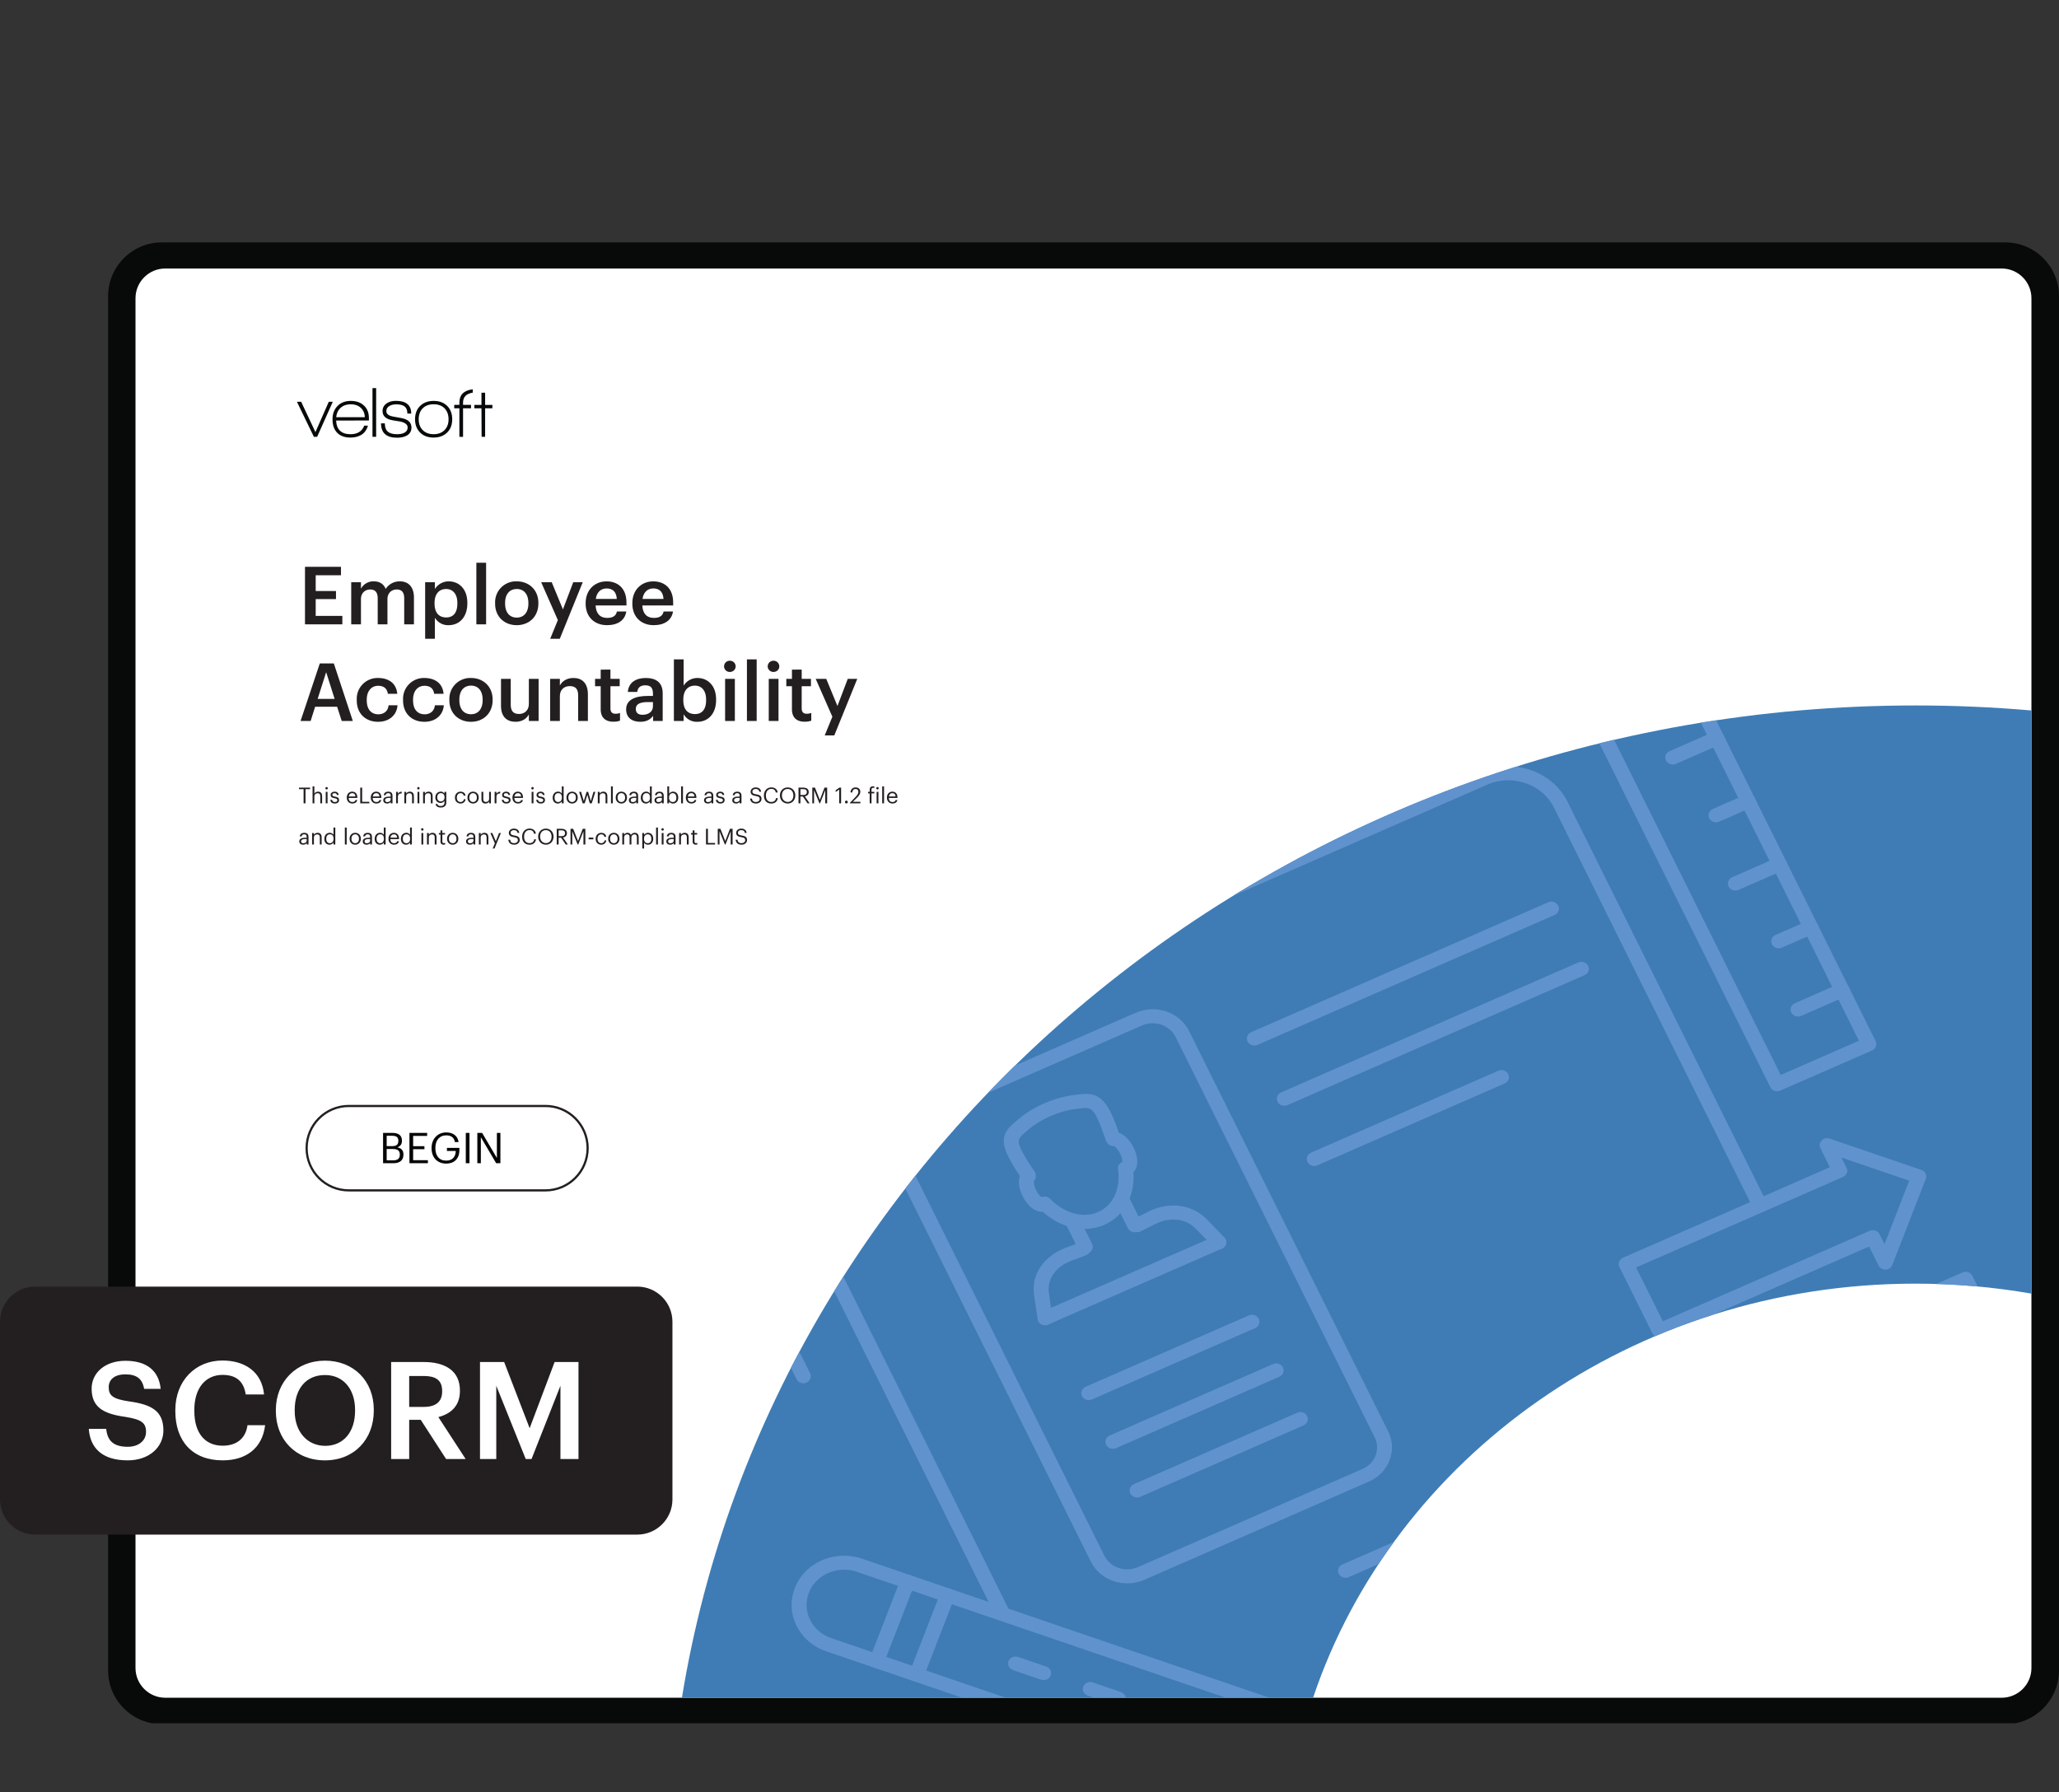 <svg xmlns="http://www.w3.org/2000/svg" xmlns:xlink="http://www.w3.org/1999/xlink" width="1251.275" height="1089.232" viewBox="0 0 938.456 816.924"><rect x="0" y="0" width="938.456" height="816.924" fill="#333333" stroke="none"/><g data-name="Figure"><g data-name="PlacedPDF"><clipPath id="a"><path transform="matrix(1 0 0 -1 0 816.924)" d="M49.276 31.411h889.18v675.032H49.276z"></path></clipPath><g clip-path="url(#a)"><path d="M911.885 778.867H77.768c-11.98 0-21.694-9.712-21.694-21.693V137.02c0-11.982 9.713-21.695 21.694-21.695h834.117c11.981 0 21.694 9.713 21.694 21.695v620.154c0 11.98-9.713 21.693-21.694 21.693" fill="#fff"></path></g><path d="M144.555 199.094h-1.505l-7.719-15.962h1.93l6.51 13.836 6.083-13.836h1.831z" fill="#070a0a"></path><clipPath id="b"><path transform="matrix(1 0 0 -1 0 816.924)" d="M49.276 31.411h889.18v675.032H49.276z"></path></clipPath><g clip-path="url(#b)"><path d="M159.863 184.276c-1.854 0-3.375.523-4.563 1.57-1.19 1.047-1.88 2.486-2.077 4.318h13.083c-.11-1.832-.747-3.27-1.913-4.318-1.167-1.047-2.677-1.57-4.53-1.57m-6.672 7.425c.217 4.143 2.408 6.214 6.574 6.214 3.16 0 5.244-1.296 6.247-3.89h1.7c-.632 2.048-1.711 3.487-3.237 4.316-1.33.741-2.923 1.112-4.776 1.112-2.682 0-4.732-.774-6.15-2.322-1.33-1.44-1.994-3.435-1.994-5.986 0-2.507.757-4.536 2.273-6.084s3.527-2.322 6.035-2.322 4.514.703 6.018 2.11c1.505 1.406 2.258 3.298 2.258 5.674v1.145zM169.773 176.917h1.668v22.177h-1.668zM180.96 199.52c-4.864 0-7.295-2.18-7.295-6.543h1.734c0 1.723.446 2.977 1.341 3.762.893.785 2.311 1.177 4.252 1.177 1.308 0 2.388-.207 3.238-.62 1.047-.546 1.57-1.353 1.57-2.422 0-1.308-1.09-2.213-3.27-2.714-.154-.044-1.244-.219-3.272-.524-3.27-.5-4.906-1.919-4.906-4.252 0-1.526.654-2.715 1.962-3.566 1.112-.74 2.475-1.112 4.09-1.112 4.687 0 7.032 1.941 7.032 5.822h-1.767c0-1.482-.404-2.556-1.21-3.22-.807-.666-2.105-.999-3.892-.999-1.2 0-2.214.24-3.042.72-.96.567-1.44 1.352-1.44 2.355 0 1.308 1.07 2.148 3.206 2.518.567.11 1.722.317 3.467.622 3.184.545 4.776 1.995 4.776 4.35 0 1.657-.72 2.89-2.159 3.696-1.157.633-2.628.95-4.416.95M202.645 186.158c-1.2-1.254-2.867-1.881-5.004-1.881-2.094 0-3.751.616-4.972 1.848-1.222 1.232-1.831 2.895-1.831 4.989 0 2.07.615 3.723 1.847 4.955 1.232 1.232 2.884 1.847 4.956 1.847 2.07 0 3.723-.615 4.956-1.847 1.23-1.232 1.847-2.884 1.847-4.955 0-2.05-.6-3.702-1.8-4.956m-5.036 13.296c-2.595 0-4.65-.774-6.166-2.322s-2.273-3.554-2.273-6.018c0-2.552.779-4.585 2.339-6.101 1.559-1.515 3.614-2.273 6.165-2.273 2.552 0 4.596.758 6.133 2.273 1.538 1.516 2.307 3.549 2.307 6.1 0 2.55-.78 4.579-2.34 6.084-1.558 1.505-3.613 2.257-6.165 2.257M221.112 186.105v12.989h-1.602l-.066-12.99h-3.238v-1.536h3.238v-5.558h1.668v5.558h3.304v1.537zM211.051 183.492c0-2.543 1.472-4.048 4.416-4.518v-1.534c-4.055.51-6.084 2.526-6.084 6.052v1.047h-2.355v1.57h2.355v13.018h1.668v-13.018h3.631v-1.57h-3.63z" fill="#070a0a"></path><path d="M179.295 528.906c2.01 0 2.938-.89 2.938-2.57v-.078c0-1.702-.947-2.514-3.17-2.514h-2.823v5.162zm-.542-6.477c2.03 0 2.804-.734 2.804-2.436v-.077c0-1.566-.909-2.204-2.842-2.204h-2.475v4.717zm-4.156-6.032h4.156c2.572 0 4.447.851 4.447 3.577v.078c0 1.256-.503 2.377-2.088 2.918 2.011.484 2.765 1.508 2.765 3.306v.078c0 2.61-1.779 3.866-4.543 3.866h-4.737zM186.623 516.397h8.062v1.373h-6.38v4.697h5.143v1.373h-5.143v5.007h6.728v1.373h-8.41zM196.697 523.396v-.155c0-4.04 2.726-7.057 6.69-7.057 2.744 0 5.2 1.276 5.625 4.39h-1.682c-.387-2.204-1.895-3.056-3.905-3.056-3.17 0-4.988 2.32-4.988 5.704v.154c0 3.422 1.701 5.665 4.95 5.665 2.996 0 4.291-1.953 4.35-4.408h-4.04v-1.392h5.682v1.025c0 4.002-2.455 6.128-5.993 6.128-4.253 0-6.689-2.958-6.689-6.998M212.301 516.398h1.682v13.823h-1.682zM217.56 516.397h2.185l6.728 11.426v-11.426h1.604v13.823h-1.933l-6.98-11.85v11.85h-1.604z" fill="#030505"></path><path stroke-miterlimit="10" fill="none" stroke="#231f20" d="M158.987 542.6c-10.624 0-19.236-8.611-19.236-19.235 0-10.624 8.612-19.236 19.236-19.236h89.611c10.624 0 19.236 8.612 19.236 19.236s-8.612 19.236-19.236 19.236h-89.61z"></path><path d="M75.313 773.863c-7.428 0-13.555-6.05-13.555-13.555V135.944c0-7.429 6.05-13.555 13.555-13.555h837.03c7.428 0 13.554 6.05 13.554 13.555v624.364h.001c0 7.43-6.05 13.555-13.555 13.555zm863.144-12.368V134.987c0-13.555-11.028-24.506-24.506-24.506H73.781c-13.554 0-24.505 11.027-24.505 24.506V761.42c0 13.554 11.027 24.505 24.505 24.505h840.17c13.478 0 24.429-10.95 24.506-24.429" fill="#080909"></path></g></g><g data-name="Figure"><clipPath id="c"><path transform="matrix(1 0 0 -1 0 816.924)" d="M873.056 495.362c-284.691 0-520.524-196.183-562.245-452.283H598.49c36.764 109.403 145.786 188.733 274.566 188.733 18.053 0 35.716-1.561 52.847-4.543v265.808a611.967 611.967 0 0 1-52.847 2.285z"></path></clipPath><g clip-path="url(#c)"><path d="M940.531 268.86H306.356v586.337h634.175z" fill="#3f7cb5"></path><path d="m470.883 538.68-.004.002.004-.002m37.36-16.34.004-.002zm-33.5 23.387a3.569 3.569 0 0 1 1.458-.298c.95.005 1.855.383 2.49 1.043 6.438 6.633 14.99 8.998 21.8 6.02 6.81-2.98 10.376-10.645 9.096-19.534a3.037 3.037 0 0 1 .75-2.46c.334-.378.856-.694 1.22-.874.015-.736-.202-2.107-1.054-3.82-1.01-2.03-2.194-3.107-2.73-3.4-1.201.089-2.376-.43-3.068-1.379-.185-.253-.573-.868-.675-1.16l-.173-.505c-.803-2.342-1.606-4.685-2.558-6.973-3.29-7.895-4.478-7.741-9.468-7.094l-1.554.195c-3.582.425-7.58 1.555-11.55 3.265-3.915 1.74-7.408 3.885-10.06 6.19l-1.155.987c-3.736 3.17-4.626 3.924-.294 11.361 1.258 2.157 2.655 4.24 4.052 6.323l.301.45c.187.276.327.578.411.896.302 1.087.06 2.534-.737 3.397-.116.552-.01 2.112 1.016 4.174.851 1.713 1.831 2.751 2.442 3.213l.04-.017m28.62 12.542c-8.959 3.919-19.76 1.579-28.06-5.924-3.279.268-6.866-2.42-9.203-7.12-1.742-3.506-2.134-6.798-1.214-9.161-1.258-1.882-2.5-3.771-3.629-5.719-6.44-11.05-3.657-14.603 1.698-19.143l1.089-.933c3.993-3.468 8.624-5.879 11.811-7.294 3.237-1.395 8.183-3.172 13.577-3.813l1.466-.182c7.15-.93 11.842-.646 16.727 11.086.863 2.061 1.608 4.169 2.336 6.282 2.522.858 4.959 3.256 6.702 6.762 2.336 4.699 2.225 9.005-.101 11.19.792 10.786-4.24 20.05-13.199 23.97" fill="#6093cd"></path><path d="M518.597 561.384c-1.7.744-3.722.055-4.516-1.542l-5.885-11.837c-.793-1.596-.057-3.493 1.644-4.237 1.7-.743 3.723-.053 4.516 1.542l5.885 11.838c.793 1.596.057 3.493-1.644 4.236M496.111 571.22c-1.7.743-3.722.054-4.516-1.542l-5.884-11.838c-.794-1.596-.057-3.492 1.643-4.236 1.7-.744 3.723-.054 4.516 1.542l5.885 11.837c.793 1.596.057 3.493-1.644 4.237" fill="#6093cd"></path><path d="M477.776 603.741c-.289.127-.6.216-.934.263-1.853.26-3.586-.937-3.865-2.678a499.007 499.007 0 0 1-1.64-11.05c-1.371-9.503 4.592-18.063 15.153-21.792 1.96-.716 3.937-1.461 5.914-2.228 1.735-.674 3.72.1 4.437 1.727.718 1.63-.127 3.496-1.84 4.164a326.464 326.464 0 0 1-6.082 2.292c-7.622 2.68-11.79 8.438-10.844 15.006a468.85 468.85 0 0 0 1.626 10.932c.229 1.431-.594 2.782-1.925 3.364M556.94 569.116c-1.332.582-2.964.305-3.986-.78-2.681-2.848-5.3-5.57-7.866-8.18-4.769-4.918-12.147-5.637-19.208-1.887a321.95 321.95 0 0 1-6.043 3.027c-1.525.732-3.71.205-4.58-1.358-.87-1.561-.22-3.487 1.446-4.299 1.968-.96 3.931-1.943 5.875-2.943 9.774-5.186 20.62-3.955 27.522 3.154a561.89 561.89 0 0 1 7.951 8.265c1.242 1.32 1.106 3.335-.297 4.499-.253.209-.526.375-.815.502" fill="#6093cd"></path><path d="m556.939 569.115-79.164 34.625c-1.7.744-3.722.055-4.516-1.541-.793-1.596-.056-3.493 1.644-4.236l79.163-34.626c1.7-.744 3.723-.054 4.517 1.542.793 1.595.056 3.492-1.644 4.236" fill="#6093cd"></path><path d="M418.14 512.193c-5.751 2.516-8.246 8.948-5.565 14.34l90.773 182.593c2.68 5.393 9.538 7.735 15.289 5.22l102.37-44.776c5.751-2.516 8.246-8.948 5.565-14.341L535.8 472.636c-2.68-5.393-9.538-7.734-15.288-5.22zm205.74 163.155-102.371 44.776c-9.148 4.001-20.057.275-24.321-8.303l-90.773-182.593c-4.265-8.579-.295-18.811 8.853-22.812l102.37-44.777c9.148-4.001 20.056-.276 24.32 8.302l90.774 182.593c4.265 8.579.295 18.813-8.852 22.814" fill="#6093cd"></path><path d="m572.08 605.358-74.43 32.556c-1.7.744-3.723.054-4.517-1.542-.793-1.596-.056-3.493 1.644-4.236l74.431-32.556c1.7-.744 3.723-.054 4.517 1.542.793 1.595.056 3.492-1.644 4.236M583.108 627.54l-74.431 32.555c-1.7.744-3.723.054-4.516-1.542-.794-1.596-.057-3.492 1.643-4.236l74.431-32.556c1.7-.743 3.723-.054 4.517 1.542.793 1.596.056 3.492-1.644 4.236M594.134 649.72l-74.43 32.556c-1.701.744-3.723.054-4.517-1.542-.793-1.596-.056-3.493 1.644-4.236l74.431-32.556c1.7-.744 3.723-.054 4.516 1.542.793 1.595.057 3.492-1.644 4.236M811.62 489.99l35.664-15.6-78.64-158.187-35.663 15.599zm41.617-11.169-41.824 18.294c-1.7.743-3.723.054-4.516-1.542l-81.512-163.966c-.794-1.596-.057-3.492 1.644-4.236l41.823-18.293c1.7-.744 3.722-.054 4.516 1.542l81.512 163.965c.794 1.596.057 3.492-1.643 4.236" fill="#6093cd"></path><path d="m783.926 339.4-20.08 8.783c-1.7.744-3.722.055-4.516-1.542-.793-1.595-.056-3.492 1.644-4.235l20.08-8.783c1.7-.744 3.723-.054 4.516 1.541.793 1.596.057 3.493-1.644 4.237M812.48 396.838l-20.08 8.783c-1.7.744-3.722.054-4.516-1.542-.793-1.596-.056-3.493 1.644-4.236l20.08-8.783c1.7-.744 3.723-.054 4.516 1.542.793 1.596.057 3.492-1.644 4.236M841.035 454.277l-20.08 8.782c-1.7.744-3.723.055-4.516-1.542-.794-1.596-.057-3.492 1.644-4.236l20.08-8.782c1.7-.744 3.722-.054 4.516 1.541.793 1.596.056 3.493-1.644 4.237M798.203 368.12l-14.617 6.394c-1.7.743-3.723.053-4.516-1.542-.794-1.596-.057-3.493 1.644-4.236l14.617-6.394c1.7-.744 3.723-.054 4.516 1.542.793 1.595.057 3.492-1.644 4.236M826.757 425.557l-14.617 6.394c-1.7.744-3.723.054-4.516-1.542-.794-1.596-.057-3.492 1.644-4.236l14.617-6.393c1.7-.744 3.723-.055 4.516 1.541.793 1.596.057 3.493-1.644 4.236M377.476 717.012l-.028.012c-4.13 1.816-7.256 5.027-8.794 9.042-3.24 8.352 1.36 17.607 10.252 20.643l224.114 76.556 11.74-30.252-224.17-76.532a18.072 18.072 0 0 0-13.114.531m229.01 113.227a3.59 3.59 0 0 1-2.597.106L376.582 752.7c-12.413-4.238-18.837-17.158-14.319-28.802 2.152-5.61 6.523-10.106 12.3-12.645.013-.006.03-.012.041-.018 5.795-2.535 12.294-2.798 18.31-.743l227.364 77.622c.846.29 1.536.882 1.917 1.648.381.766.421 1.643.113 2.437l-14.064 36.242c-.321.828-.967 1.454-1.757 1.799" fill="#6093cd"></path><path d="M401.041 760.063a3.59 3.59 0 0 1-2.598.106c-1.764-.602-2.673-2.43-2.031-4.085l14.06-36.234c.641-1.655 2.59-2.507 4.354-1.905 1.764.602 2.673 2.43 2.031 4.085l-14.059 36.234c-.32.827-.967 1.453-1.757 1.799M419.195 766.263a3.59 3.59 0 0 1-2.598.106c-1.764-.601-2.673-2.43-2.031-4.085l14.06-36.234c.641-1.654 2.59-2.507 4.354-1.905 1.764.602 2.673 2.43 2.03 4.085l-14.058 36.234c-.32.827-.967 1.454-1.757 1.799M477.096 765.52a3.59 3.59 0 0 1-2.598.106l-12.773-4.36c-1.764-.603-2.673-2.432-2.03-4.086.642-1.655 2.59-2.507 4.355-1.905l12.772 4.362c1.765.602 2.674 2.43 2.031 4.085-.32.827-.967 1.453-1.757 1.798m34.064 11.628a3.587 3.587 0 0 1-2.598.107l-12.773-4.362c-1.764-.602-2.673-2.431-2.03-4.085.642-1.655 2.59-2.507 4.355-1.905l12.772 4.361c1.764.602 2.674 2.431 2.031 4.085-.32.828-.966 1.454-1.757 1.8m34.06 11.63a3.59 3.59 0 0 1-2.598.106l-12.772-4.361c-1.764-.603-2.674-2.432-2.031-4.086.642-1.654 2.59-2.507 4.355-1.904l12.773 4.36c1.764.603 2.673 2.433 2.03 4.086-.32.827-.966 1.453-1.756 1.8m34.063 11.627a3.59 3.59 0 0 1-2.598.106l-12.772-4.361c-1.764-.603-2.674-2.432-2.031-4.086.642-1.654 2.591-2.507 4.355-1.904l12.773 4.361c1.764.602 2.673 2.431 2.03 4.085-.32.827-.967 1.453-1.757 1.799M458.497 738.527c-1.7.744-3.723.054-4.516-1.542l-105.213-211.64c-6.931-13.942-.479-30.573 14.387-37.075l311.74-136.354c14.863-6.5 32.593-.447 39.524 13.496l90.847 182.741c.793 1.596.056 3.493-1.644 4.237-1.7.743-3.722.053-4.516-1.542L708.26 368.106c-5.347-10.756-19.025-15.427-30.49-10.412L366.028 494.048c-11.47 5.017-16.447 17.847-11.1 28.603l105.213 211.64c.793 1.595.056 3.492-1.644 4.236M877.723 701.446c-1.7.743-3.723.054-4.516-1.542l-28.651-57.633c-.794-1.596-.057-3.493 1.643-4.236 1.7-.744 3.723-.054 4.516 1.542l28.652 57.632c.793 1.596.056 3.493-1.644 4.237" fill="#6093cd"></path><path d="m803.89 737.2 31.622 63.607 36.19-93.267zm33.445 74.818a3.575 3.575 0 0 1-1.288.296c-1.373.056-2.646-.669-3.227-1.838l-36.525-73.47c-.794-1.596-.057-3.493 1.644-4.237l78.325-34.259c1.247-.545 2.72-.333 3.734.538 1.01.873 1.367 2.23.895 3.441l-41.8 107.73a3.271 3.271 0 0 1-1.758 1.799M708.548 417.054l-135.38 59.214c-1.7.744-3.723.054-4.516-1.542-.794-1.595-.057-3.492 1.643-4.236l135.38-59.214c1.7-.744 3.723-.054 4.516 1.542.793 1.595.057 3.492-1.644 4.236M722.195 444.506l-135.38 59.214c-1.7.744-3.723.055-4.516-1.541-.793-1.596-.057-3.492 1.644-4.236l135.38-59.214c1.7-.744 3.723-.055 4.516 1.541.793 1.596.057 3.492-1.644 4.236M685.782 493.854l-85.32 37.318c-1.7.744-3.722.054-4.516-1.541-.793-1.597-.056-3.493 1.644-4.237l85.32-37.318c1.7-.744 3.722-.054 4.516 1.542.793 1.596.056 3.492-1.644 4.236M720.983 672.41 614.71 718.891c-1.7.744-3.722.055-4.516-1.541-.793-1.596-.056-3.493 1.644-4.236L718.11 666.63c1.7-.743 3.723-.054 4.516 1.542.793 1.596.057 3.492-1.644 4.236M734.63 699.862l-106.272 46.483c-1.7.744-3.723.054-4.516-1.542-.794-1.596-.057-3.492 1.643-4.236l106.273-46.483c1.7-.744 3.723-.054 4.517 1.542.793 1.595.056 3.492-1.644 4.236M748.278 727.314l-89.95 39.345c-1.701.743-3.723.053-4.517-1.542-.793-1.596-.056-3.493 1.644-4.237l89.951-39.344c1.7-.743 3.723-.054 4.516 1.542.793 1.596.057 3.492-1.644 4.236M367.6 630.217c-1.7.744-3.722.054-4.515-1.542l-6.206-12.482c-.793-1.595-.056-3.492 1.644-4.236 1.7-.744 3.723-.054 4.517 1.542l6.205 12.482c.793 1.596.056 3.492-1.644 4.236M675.404 326.912a3.59 3.59 0 0 1-2.599.106c-1.764-.602-2.673-2.431-2.03-4.085l3.337-8.598c.642-1.655 2.59-2.508 4.355-1.905 1.764.602 2.674 2.431 2.03 4.085l-3.336 8.598c-.321.827-.967 1.453-1.757 1.799M364.856 441.516c-5.306 2.32-7.61 8.26-5.136 13.238 2.474 4.977 8.807 7.138 14.112 4.817 5.306-2.32 7.611-8.26 5.137-13.237-2.475-4.977-8.807-7.139-14.113-4.818m11.848 23.833c-8.702 3.806-19.086.263-23.144-7.901-4.059-8.164-.278-17.903 8.424-21.71 8.702-3.806 19.086-.262 23.145 7.902 4.059 8.163.278 17.902-8.425 21.709M911.223 690.619c-5.305 2.32-7.61 8.26-5.136 13.238 2.474 4.977 8.807 7.138 14.112 4.817 5.306-2.32 7.611-8.26 5.137-13.237-2.475-4.977-8.807-7.139-14.113-4.818m11.848 23.833c-8.702 3.806-19.086.263-23.144-7.901s-.278-17.904 8.424-21.71c8.702-3.806 19.086-.262 23.145 7.902 4.059 8.163.278 17.902-8.425 21.709M597.756 358.988l-49.359 21.589c-1.7.744-3.723.054-4.516-1.542-.793-1.596-.057-3.492 1.644-4.236l49.359-21.59c1.7-.743 3.722-.053 4.516 1.543.793 1.595.056 3.492-1.644 4.236M532.196 387.663l-15.97 6.985c-1.7.744-3.722.054-4.516-1.542-.793-1.596-.056-3.492 1.644-4.236l15.97-6.984c1.7-.744 3.722-.055 4.515 1.541.793 1.596.057 3.493-1.644 4.236M542.745 363.708l-34.416 15.054c-1.7.744-3.723.054-4.516-1.542-.794-1.596-.057-3.492 1.643-4.236l34.417-15.053c1.7-.744 3.723-.055 4.516 1.541.793 1.596.057 3.493-1.644 4.236M568.664 352.372l-11.137 4.871c-1.7.743-3.723.054-4.516-1.542-.793-1.596-.057-3.492 1.644-4.236l11.136-4.871c1.7-.744 3.723-.054 4.517 1.542.793 1.595.056 3.492-1.644 4.236M919.349 756.805l-34.417 15.053c-1.7.744-3.722.055-4.516-1.541-.793-1.596-.056-3.492 1.644-4.236l34.417-15.054c1.7-.744 3.722-.054 4.516 1.542.793 1.596.056 3.492-1.644 4.236M781.973 651.274l30.896 10.549-2.314-4.692c-.787-1.594-.047-3.485 1.649-4.227l94.234-41.218-12.2-24.542-94.234 41.218a3.608 3.608 0 0 1-2.604.105c-.848-.291-1.54-.886-1.917-1.655l-2.248-4.56zm38.844 19.054a3.6 3.6 0 0 1-2.598.106l-41.763-14.26c-1.764-.602-2.674-2.431-2.031-4.085l15.24-39.28c.471-1.212 1.674-2.043 3.05-2.094 1.374-.055 2.65.674 3.227 1.846l4.277 8.673 94.226-41.214c1.7-.744 3.722-.055 4.516 1.541l15.073 30.32c.794 1.596.057 3.492-1.644 4.236l-94.242 41.221 4.317 8.763c.576 1.169.348 2.546-.581 3.494-.309.314-.67.559-1.067.733M757.906 602.264l94.234-41.218a3.606 3.606 0 0 1 2.604-.104c.847.29 1.539.885 1.916 1.655l2.251 4.567 11.277-28.996-30.896-10.547 2.296 4.657c.788 1.594.048 3.485-1.649 4.226l-94.234 41.218zm102.815-23.867c-.4.175-.837.278-1.293.295-1.374.054-2.65-.674-3.227-1.846l-4.276-8.67-94.226 41.213c-1.7.744-3.723.054-4.517-1.542l-15.072-30.32c-.794-1.595-.057-3.492 1.643-4.236l94.242-41.22-4.3-8.728c-.576-1.17-.344-2.549.582-3.495.93-.947 2.376-1.28 3.665-.839l41.764 14.261c.847.29 1.537.883 1.918 1.649.381.767.422 1.644.113 2.438L862.48 576.6a3.276 3.276 0 0 1-1.758 1.797M356.744 600.835l-18.723-37.66v15.085l12.563 25.27c.794 1.596 2.816 2.285 4.516 1.542 1.7-.744 2.437-2.64 1.644-4.237M971.44 746.327l-49.312 21.569c-1.7.743-2.437 2.64-1.643 4.236.793 1.596 2.816 2.286 4.516 1.542l46.44-20.313z" fill="#6093cd"></path></g></g><symbol id="d"><path d="M0 0h.464v.105H.133v.209h.252v.1H.133V.61h.314v.105H0V0z"></path></symbol><symbol id="e"><path d="M0 0h.121v.313c0 .08.055.12.115.12C.295.433.329.4.329.323V0H.45v.313c0 .08.055.12.115.12.06 0 .093-.033.093-.11V0h.121v.331c0 .144-.078.203-.174.203A.206.206 0 0 1 .428.44C.402.505.348.534.28.534A.175.175 0 0 1 .121.443v.08H0V0z"></path></symbol><symbol id="f"><path d="M0 0h.121v.261A.19.19 0 0 1 .292.169c.135 0 .232.102.232.27v.008c0 .169-.101.266-.232.266A.202.202 0 0 1 .121.618v.084H0V0m.262.265C.174.265.117.32.117.437v.008c0 .116.06.173.144.173C.34.618.4.561.4.445V.437C.4.325.351.265.262.265z"></path></symbol><symbol id="g"><path d="M0 0h.121v.765H0V0z"></path></symbol><symbol id="h"><path d="M.269.094C.177.094.124.161.124.268v.008c0 .108.055.173.145.173S.413.383.413.275V.268C.413.161.359.094.269.094M.268 0c.154 0 .269.106.269.269v.008c0 .16-.115.267-.268.267A.259.259 0 0 1 0 .274V.266C0 .107.114 0 .268 0z"></path></symbol><symbol id="i"><path d="M.112 0h.119l.285.702H.398L.27.365.131.702H0l.207-.47L.112 0z"></path></symbol><symbol id="j"><path d="M.265 0c.134 0 .223.06.24.17H.388C.379.119.341.09.268.09c-.09 0-.14.056-.144.155h.383V.28C.507.467.39.544.26.544.111.544 0 .436 0 .274V.266C0 .101.111 0 .265 0M.126.326c.012.081.061.13.134.13.075 0 .121-.04.127-.13H.126z"></path></symbol><symbol id="k"><path d="M0 0z"></path></symbol><use xlink:href="#d" transform="matrix(36.704 0 0 -36.704 139.01 284.596)" fill="#231f20"></use><use xlink:href="#e" transform="matrix(36.704 0 0 -36.704 160.078 284.596)" fill="#231f20"></use><use xlink:href="#f" transform="matrix(36.704 0 0 -36.704 193.772 291.166)" fill="#231f20"></use><use xlink:href="#g" transform="matrix(36.704 0 0 -36.704 217.116 284.596)" fill="#231f20"></use><use xlink:href="#h" transform="matrix(36.704 0 0 -36.704 225.668 284.963)" fill="#231f20"></use><use xlink:href="#i" transform="matrix(36.704 0 0 -36.704 246.663 291.166)" fill="#231f20"></use><use xlink:href="#j" transform="matrix(36.704 0 0 -36.704 266.924 284.963)" fill="#231f20"></use><use xlink:href="#j" transform="matrix(36.704 0 0 -36.704 288.212 284.963)" fill="#231f20"></use><use xlink:href="#k" transform="matrix(36.704 0 0 -36.704 308.142 284.596)" fill="#231f20"></use></g><g data-name="P"><symbol id="l"><path d="M0 0h.125l.056.177h.273L.511 0h.138L.413.715H.239L0 0m.318.606L.423.274H.212l.106.332z"></path></symbol><symbol id="m"><path d="M.264 0c.142 0 .233.085.242.205H.395C.388.131.333.093.269.093.18.093.124.153.124.267v.008c0 .108.059.172.142.172.064 0 .11-.029.12-.099h.117C.489.492.38.544.264.544A.258.258 0 0 1 0 .273V.265C0 .098.114 0 .264 0z"></path></symbol><symbol id="n"><path d="M.18 0c.085 0 .14.041.166.092V.01h.121v.523H.346V.222C.346.139.289.097.224.097c-.07 0-.103.036-.103.115v.321H0V.198C0 .059.077 0 .18 0z"></path></symbol><symbol id="o"><path d="M0 0h.121v.308c0 .083.055.125.123.125.072 0 .104-.036.104-.115V0h.121v.329C.469.473.395.534.29.534.204.534.146.491.121.44v.083H0V0z"></path></symbol><symbol id="p"><path d="M.228 0C.265 0 .291.006.31.013v.096a.149.149 0 0 0-.059-.01c-.038 0-.06.021-.06.067v.275h.115v.091H.191v.115H.07V.532H0V.441h.07V.155C.07.056.124 0 .228 0z"></path></symbol><symbol id="q"><path d="M.175 0c.08 0 .126.029.16.074V.01h.119v.343c0 .143-.092.191-.209.191C.128.544.031.493.021.371h.117c.006.052.037.082.1.082.071 0 .095-.035.095-.105V.321H.268C.118.321 0 .277 0 .155 0 .046.079 0 .175 0m.029.087C.144.087.12.116.12.16c0 .064.059.085.151.085h.062V.193C.333.126.278.087.204.087z"></path></symbol><symbol id="r"><path d="M.292 0c.135 0 .232.102.232.27v.008c0 .169-.101.266-.232.266A.202.202 0 0 1 .121.449v.326H0V.01h.121v.084A.187.187 0 0 1 .292 0m-.03.096C.174.096.117.151.117.268v.008c0 .116.06.173.144.173C.34.449.4.392.4.276V.268C.4.156.351.096.262.096z"></path></symbol><symbol id="s"><path d="M.013 0h.121v.523H.013V0m.059.609c.04 0 .072.03.072.069a.07.07 0 0 1-.072.07A.07.07 0 0 1 0 .678.07.07 0 0 1 .072.609z"></path></symbol><use xlink:href="#l" transform="matrix(36.704 0 0 -36.704 136.991 328.64)" fill="#231f20"></use><use xlink:href="#m" transform="matrix(36.704 0 0 -36.704 162.61 329.008)" fill="#231f20"></use><use xlink:href="#m" transform="matrix(36.704 0 0 -36.704 183.715 329.008)" fill="#231f20"></use><use xlink:href="#h" transform="matrix(36.704 0 0 -36.704 204.82 329.008)" fill="#231f20"></use><use xlink:href="#n" transform="matrix(36.704 0 0 -36.704 228.347 329.008)" fill="#231f20"></use><use xlink:href="#o" transform="matrix(36.704 0 0 -36.704 250.737 328.64)" fill="#231f20"></use><use xlink:href="#p" transform="matrix(36.704 0 0 -36.704 271.218 328.971)" fill="#231f20"></use><use xlink:href="#q" transform="matrix(36.704 0 0 -36.704 285.382 329.008)" fill="#231f20"></use><use xlink:href="#r" transform="matrix(36.704 0 0 -36.704 307.148 329.008)" fill="#231f20"></use><use xlink:href="#s" transform="matrix(36.704 0 0 -36.704 330.014 328.64)" fill="#231f20"></use><use xlink:href="#g" transform="matrix(36.704 0 0 -36.704 340.438 328.64)" fill="#231f20"></use><use xlink:href="#s" transform="matrix(36.704 0 0 -36.704 349.908 328.64)" fill="#231f20"></use><use xlink:href="#p" transform="matrix(36.704 0 0 -36.704 358.386 328.971)" fill="#231f20"></use><use xlink:href="#i" transform="matrix(36.704 0 0 -36.704 371.783 335.21)" fill="#231f20"></use></g><g data-name="P"><symbol id="t"><path d="M.208 0h.087v.644h.208v.071H0V.644h.208V0z"></path></symbol><symbol id="u"><path d="M0 0h.083v.317c0 .094.069.143.146.143C.313.46.352.419.352.327V0h.083v.321c0 .152-.076.211-.184.211C.165.532.107.489.083.44v.333H0V0z"></path></symbol><symbol id="v"><path d="M.015 0h.083v.523H.015V0m.04.632c.03 0 .055.025.055.055S.085.742.055.742A.055.055 0 0 1 0 .687C0 .657.025.632.055.632z"></path></symbol><symbol id="w"><path d="M.205 0c.127 0 .192.064.192.159C.397.27.321.294.213.314.117.331.091.35.091.397c0 .045.039.075.099.075C.256.472.288.447.3.39h.08C.366.503.285.541.191.541.109.541.014.491.014.394.014.303.06.265.196.24.277.225.318.207.318.152.318.096.283.069.204.069.12.069.087.108.081.17H0C.005.063.08 0 .205 0z"></path></symbol><symbol id="x"><path d="M0 0z"></path></symbol><symbol id="y"><path d="M.253 0c.118 0 .205.055.223.16H.393C.382.099.335.069.254.069.147.069.09.135.086.254H.48v.027c0 .187-.114.26-.235.26C.101.541 0 .431 0 .273V.265C0 .104.105 0 .253 0M.089.321C.103.414.16.472.245.472c.086 0 .142-.043.15-.151H.089z"></path></symbol><symbol id="z"><path d="M0 0h.414v.071H.087v.644H0V0z"></path></symbol><symbol id="A"><path d="M.174 0c.077 0 .124.026.163.075V.009H.42v.345C.42.5.329.541.229.541.128.541.033.497.022.378h.083c.008.064.048.094.12.094.08 0 .112-.035.112-.118V.316H.262C.128.316 0 .275 0 .154 0 .047.077 0 .174 0m.008.066C.109.066.083.1.083.154c0 .077.077.103.182.103h.072V.192C.337.111.27.066.182.066z"></path></symbol><symbol id="B"><path d="M0 0h.083v.287c0 .129.067.162.172.167v.078C.161.529.116.488.083.429v.094H0V0z"></path></symbol><symbol id="C"><path d="M0 0h.083v.317c0 .094.069.143.146.143C.313.46.352.419.352.327V0h.083v.321c0 .152-.076.211-.184.211C.165.532.107.489.083.44v.083H0V0z"></path></symbol><symbol id="D"><path d="M.248 0c.146 0 .249.074.25.226v.488H.415V.63a.187.187 0 0 1-.171.093C.1.723 0 .605 0 .463V.456C0 .312.101.208.238.208c.076 0 .147.048.177.099V.231C.415.119.35.07.247.07.158.07.108.101.096.161H.011C.025.073.093 0 .248 0M.247.277C.159.277.086.345.086.459v.008c0 .11.062.187.166.187.102 0 .166-.068.166-.185V.462C.418.345.344.277.247.277z"></path></symbol><symbol id="E"><path d="M.256 0c.126 0 .217.084.228.197H.407C.398.112.331.069.257.069.156.069.086.137.086.265v.008c0 .123.073.199.168.199.072 0 .132-.031.145-.114h.082C.465.491.363.541.254.541.114.541 0 .433 0 .273V.265C0 .103.11 0 .256 0z"></path></symbol><symbol id="F"><path d="M.257.069C.151.069.086.147.086.266v.008c0 .12.066.198.171.198.104 0 .171-.078.171-.199V.266C.428.148.362.069.257.069M.256 0c.149 0 .258.109.258.267v.008c0 .157-.109.266-.257.266C.109.541 0 .431 0 .274V.266C0 .113.107 0 .256 0z"></path></symbol><symbol id="G"><path d="M.182 0c.084 0 .142.043.166.092V.009h.083v.523H.348V.215C.348.121.278.072.204.072.122.072.083.113.083.205v.327H0V.201C0 .057.078 0 .182 0z"></path></symbol><symbol id="H"><path d="M.236 0a.22.22 0 0 1 .179.099v-.09h.083v.773H.415V.448a.187.187 0 0 1-.171.093C.1.541 0 .428 0 .268V.26C0 .097.099 0 .236 0m.009.069C.157.069.086.132.086.264v.008c0 .127.062.2.166.2.102 0 .166-.063.166-.197V.267C.418.133.342.069.245.069z"></path></symbol><symbol id="I"><path d="M.161 0h.091l.122.392L.483 0h.092l.163.523H.653L.53.102.411.523H.339L.212.102.09.523H0L.161 0z"></path></symbol><symbol id="J"><path d="M0 0h.084v.773H0V0z"></path></symbol><symbol id="K"><path d="M.26 0c.144 0 .238.11.238.27v.008C.498.441.397.541.26.541A.215.215 0 0 1 .083.444v.338H0V.009h.083v.086A.2.2 0 0 1 .26 0M.252.069C.15.069.08.132.08.266v.008c0 .134.074.198.171.198.088 0 .161-.066.161-.198V.266C.412.139.356.069.252.069z"></path></symbol><symbol id="L"><path d="M.273 0C.415 0 .52.091.52.211.52.346.436.394.277.419.131.441.105.477.105.547c0 .067.051.116.149.116.099 0 .151-.037.168-.127H.5C.486.663.397.733.254.733.119.733.024.649.024.539c0-.127.089-.174.239-.197C.399.32.436.286.436.205.436.124.365.07.273.07.129.07.095.142.084.227H0C.013.105.082 0 .273 0z"></path></symbol><symbol id="M"><path d="M.334 0c.16 0 .274.081.299.246H.552C.534.13.453.071.336.071.182.071.09.181.09.363v.008c0 .18.099.295.247.295C.459.666.522.61.54.501h.086C.611.656.485.735.336.735.142.735 0 .582 0 .37V.362C0 .142.127 0 .334 0z"></path></symbol><symbol id="N"><path d="M.354.072C.205.072.09.19.09.363v.008c0 .17.096.292.262.292.165 0 .259-.13.259-.29V.365C.611.192.513.072.354.072m0-.072c.208 0 .347.162.347.364v.008c0 .201-.139.361-.349.361C.142.733 0 .573 0 .37V.362C0 .162.143 0 .354 0z"></path></symbol><symbol id="O"><path d="M0 0h.087v.311h.11L.41 0h.097L.288.317c.098.019.177.077.177.195v.004c0 .143-.113.199-.25.199H0V0m.087.38v.265h.134C.318.645.378.613.378.516V.512C.378.424.323.38.221.38H.087z"></path></symbol><symbol id="P"><path d="M0 0h.08v.602L.325 0h.027l.237.602V0h.087v.715h-.12L.342.158.121.715H0V0z"></path></symbol><symbol id="Q"><path d="M.16 0h.087v.715H.166L0 .595V.514l.16.115V0z"></path></symbol><symbol id="R"><path d="M.064 0c.035 0 .064.028.064.064a.064.064 0 0 1-.064.064A.064.064 0 0 1 0 .064C0 .028.029 0 .064 0z"></path></symbol><symbol id="S"><path d="M0 0h.479v.071H.134l.197.192c.088.086.144.172.144.26 0 .123-.084.201-.216.201C.123.724.038.635.027.495h.081c.014.112.068.159.151.159C.34.654.387.606.387.526.387.453.349.388.284.319L0 .02V0z"></path></symbol><symbol id="T"><path d="M.075 0h.083v.453h.128v.07H.158v.094c0 .053.021.09.074.09A.138.138 0 0 0 .286.698v.07a.147.147 0 0 1-.057.008C.126.776.075.714.075.608V.523H0v-.07h.075V0z"></path></symbol><use xlink:href="#t" transform="matrix(10.009 0 0 -10.009 136.29 366.174)" fill="#231f20"></use><use xlink:href="#u" transform="matrix(10.009 0 0 -10.009 142.456 366.174)" fill="#231f20"></use><use xlink:href="#v" transform="matrix(10.009 0 0 -10.009 148.31 366.174)" fill="#231f20"></use><use xlink:href="#w" transform="matrix(10.009 0 0 -10.009 150.563 366.264)" fill="#231f20"></use><use xlink:href="#x" transform="matrix(10.009 0 0 -10.009 154.957 366.174)" fill="#231f20"></use><use xlink:href="#y" transform="matrix(10.009 0 0 -10.009 158.06 366.264)" fill="#231f20"></use><use xlink:href="#z" transform="matrix(10.009 0 0 -10.009 164.195 366.174)" fill="#231f20"></use><use xlink:href="#y" transform="matrix(10.009 0 0 -10.009 168.998 366.264)" fill="#231f20"></use><use xlink:href="#A" transform="matrix(10.009 0 0 -10.009 174.693 366.264)" fill="#231f20"></use><use xlink:href="#B" transform="matrix(10.009 0 0 -10.009 180.529 366.174)" fill="#231f20"></use><use xlink:href="#C" transform="matrix(10.009 0 0 -10.009 184.292 366.174)" fill="#231f20"></use><use xlink:href="#v" transform="matrix(10.009 0 0 -10.009 190.147 366.174)" fill="#231f20"></use><use xlink:href="#C" transform="matrix(10.009 0 0 -10.009 192.83 366.174)" fill="#231f20"></use><use xlink:href="#D" transform="matrix(10.009 0 0 -10.009 198.425 368.086)" fill="#231f20"></use><use xlink:href="#x" transform="matrix(10.009 0 0 -10.009 204.25 366.174)" fill="#231f20"></use><use xlink:href="#E" transform="matrix(10.009 0 0 -10.009 207.352 366.264)" fill="#231f20"></use><use xlink:href="#F" transform="matrix(10.009 0 0 -10.009 213.058 366.264)" fill="#231f20"></use><use xlink:href="#G" transform="matrix(10.009 0 0 -10.009 219.443 366.264)" fill="#231f20"></use><use xlink:href="#B" transform="matrix(10.009 0 0 -10.009 225.439 366.174)" fill="#231f20"></use><use xlink:href="#w" transform="matrix(10.009 0 0 -10.009 228.72 366.264)" fill="#231f20"></use><use xlink:href="#y" transform="matrix(10.009 0 0 -10.009 233.565 366.264)" fill="#231f20"></use><use xlink:href="#x" transform="matrix(10.009 0 0 -10.009 238.8 366.174)" fill="#231f20"></use><use xlink:href="#v" transform="matrix(10.009 0 0 -10.009 242.162 366.174)" fill="#231f20"></use><use xlink:href="#w" transform="matrix(10.009 0 0 -10.009 244.414 366.264)" fill="#231f20"></use><use xlink:href="#x" transform="matrix(10.009 0 0 -10.009 248.808 366.174)" fill="#231f20"></use><use xlink:href="#H" transform="matrix(10.009 0 0 -10.009 251.911 366.264)" fill="#231f20"></use><use xlink:href="#F" transform="matrix(10.009 0 0 -10.009 258.187 366.264)" fill="#231f20"></use><use xlink:href="#I" transform="matrix(10.009 0 0 -10.009 263.962 366.174)" fill="#231f20"></use><use xlink:href="#C" transform="matrix(10.009 0 0 -10.009 272.47 366.174)" fill="#231f20"></use><use xlink:href="#J" transform="matrix(10.009 0 0 -10.009 278.475 366.174)" fill="#231f20"></use><use xlink:href="#F" transform="matrix(10.009 0 0 -10.009 280.627 366.264)" fill="#231f20"></use><use xlink:href="#A" transform="matrix(10.009 0 0 -10.009 286.632 366.264)" fill="#231f20"></use><use xlink:href="#H" transform="matrix(10.009 0 0 -10.009 292.077 366.264)" fill="#231f20"></use><use xlink:href="#A" transform="matrix(10.009 0 0 -10.009 298.312 366.264)" fill="#231f20"></use><use xlink:href="#K" transform="matrix(10.009 0 0 -10.009 304.148 366.264)" fill="#231f20"></use><use xlink:href="#J" transform="matrix(10.009 0 0 -10.009 310.443 366.174)" fill="#231f20"></use><use xlink:href="#y" transform="matrix(10.009 0 0 -10.009 312.595 366.264)" fill="#231f20"></use><use xlink:href="#x" transform="matrix(10.009 0 0 -10.009 317.83 366.174)" fill="#231f20"></use><use xlink:href="#A" transform="matrix(10.009 0 0 -10.009 320.892 366.264)" fill="#231f20"></use><use xlink:href="#w" transform="matrix(10.009 0 0 -10.009 326.297 366.264)" fill="#231f20"></use><use xlink:href="#x" transform="matrix(10.009 0 0 -10.009 330.691 366.174)" fill="#231f20"></use><use xlink:href="#A" transform="matrix(10.009 0 0 -10.009 333.754 366.264)" fill="#231f20"></use><use xlink:href="#x" transform="matrix(10.009 0 0 -10.009 338.748 366.174)" fill="#231f20"></use><use xlink:href="#L" transform="matrix(10.009 0 0 -10.009 341.881 366.264)" fill="#231f20"></use><use xlink:href="#M" transform="matrix(10.009 0 0 -10.009 348.177 366.264)" fill="#231f20"></use><use xlink:href="#N" transform="matrix(10.009 0 0 -10.009 355.483 366.264)" fill="#231f20"></use><use xlink:href="#O" transform="matrix(10.009 0 0 -10.009 363.95 366.174)" fill="#231f20"></use><use xlink:href="#P" transform="matrix(10.009 0 0 -10.009 370.236 366.174)" fill="#231f20"></use><use xlink:href="#x" transform="matrix(10.009 0 0 -10.009 377.903 366.174)" fill="#231f20"></use><use xlink:href="#Q" transform="matrix(10.009 0 0 -10.009 380.886 366.174)" fill="#231f20"></use><use xlink:href="#R" transform="matrix(10.009 0 0 -10.009 385.12 366.224)" fill="#231f20"></use><use xlink:href="#S" transform="matrix(10.009 0 0 -10.009 387.361 366.174)" fill="#231f20"></use><use xlink:href="#x" transform="matrix(10.009 0 0 -10.009 392.716 366.174)" fill="#231f20"></use><use xlink:href="#T" transform="matrix(10.009 0 0 -10.009 395.639 366.174)" fill="#231f20"></use><use xlink:href="#v" transform="matrix(10.009 0 0 -10.009 399.392 366.174)" fill="#231f20"></use><use xlink:href="#J" transform="matrix(10.009 0 0 -10.009 402.095 366.174)" fill="#231f20"></use><use xlink:href="#y" transform="matrix(10.009 0 0 -10.009 404.247 366.264)" fill="#231f20"></use><use xlink:href="#x" transform="matrix(10.009 0 0 -10.009 409.481 366.174)" fill="#231f20"></use></g><g data-name="P"><symbol id="U"><path d="M.216 0C.25 0 .27.005.287.011v.07A.17.17 0 0 0 .223.07C.181.07.158.095.158.146V.46H.28v.07H.158v.119H.075V.53H0V.46h.075V.138C.075.056.121 0 .216 0z"></path></symbol><symbol id="V"><path d="M.106 0H.19l.289.705H.394L.249.33l-.16.375H0L.205.236.106 0z"></path></symbol><symbol id="W"><path d="M0 0h.214v.078H0V0z"></path></symbol><symbol id="X"><path d="M0 0h.083v.32c0 .094.07.14.138.14C.293.46.332.422.332.33V0h.083v.32c0 .094.07.14.138.14C.625.46.664.422.664.33V0h.083v.324c0 .152-.082.208-.176.208C.506.532.428.502.392.434.365.504.306.532.239.532A.17.17 0 0 1 .083.443v.08H0V0z"></path></symbol><symbol id="Y"><path d="M0 0h.083v.268A.198.198 0 0 1 .26.173c.144 0 .238.11.238.27v.008C.498.614.397.714.26.714A.215.215 0 0 1 .083.617v.088H0V0m.252.242C.15.242.08.305.08.439v.008c0 .134.074.198.171.198.088 0 .161-.066.161-.198V.439C.412.312.356.242.252.242z"></path></symbol><use xlink:href="#A" transform="matrix(10.009 0 0 -10.009 136.41 385.031)" fill="#231f20"></use><use xlink:href="#C" transform="matrix(10.009 0 0 -10.009 142.246 384.941)" fill="#231f20"></use><use xlink:href="#H" transform="matrix(10.009 0 0 -10.009 147.84 385.031)" fill="#231f20"></use><use xlink:href="#x" transform="matrix(10.009 0 0 -10.009 153.666 384.941)" fill="#231f20"></use><use xlink:href="#J" transform="matrix(10.009 0 0 -10.009 157.179 384.941)" fill="#231f20"></use><use xlink:href="#F" transform="matrix(10.009 0 0 -10.009 159.33 385.031)" fill="#231f20"></use><use xlink:href="#A" transform="matrix(10.009 0 0 -10.009 165.336 385.031)" fill="#231f20"></use><use xlink:href="#H" transform="matrix(10.009 0 0 -10.009 170.78 385.031)" fill="#231f20"></use><use xlink:href="#y" transform="matrix(10.009 0 0 -10.009 177.056 385.031)" fill="#231f20"></use><use xlink:href="#H" transform="matrix(10.009 0 0 -10.009 182.742 385.031)" fill="#231f20"></use><use xlink:href="#x" transform="matrix(10.009 0 0 -10.009 188.567 384.941)" fill="#231f20"></use><use xlink:href="#v" transform="matrix(10.009 0 0 -10.009 191.93 384.941)" fill="#231f20"></use><use xlink:href="#C" transform="matrix(10.009 0 0 -10.009 194.612 384.941)" fill="#231f20"></use><use xlink:href="#U" transform="matrix(10.009 0 0 -10.009 200.027 385.011)" fill="#231f20"></use><use xlink:href="#F" transform="matrix(10.009 0 0 -10.009 203.76 385.031)" fill="#231f20"></use><use xlink:href="#x" transform="matrix(10.009 0 0 -10.009 209.355 384.941)" fill="#231f20"></use><use xlink:href="#A" transform="matrix(10.009 0 0 -10.009 212.418 385.031)" fill="#231f20"></use><use xlink:href="#C" transform="matrix(10.009 0 0 -10.009 218.253 384.941)" fill="#231f20"></use><use xlink:href="#V" transform="matrix(10.009 0 0 -10.009 223.498 386.763)" fill="#231f20"></use><use xlink:href="#x" transform="matrix(10.009 0 0 -10.009 228.542 384.941)" fill="#231f20"></use><use xlink:href="#L" transform="matrix(10.009 0 0 -10.009 231.675 385.031)" fill="#231f20"></use><use xlink:href="#M" transform="matrix(10.009 0 0 -10.009 237.97 385.031)" fill="#231f20"></use><use xlink:href="#N" transform="matrix(10.009 0 0 -10.009 245.277 385.031)" fill="#231f20"></use><use xlink:href="#O" transform="matrix(10.009 0 0 -10.009 253.745 384.941)" fill="#231f20"></use><use xlink:href="#P" transform="matrix(10.009 0 0 -10.009 260.03 384.941)" fill="#231f20"></use><use xlink:href="#W" transform="matrix(10.009 0 0 -10.009 268.298 382.58)" fill="#231f20"></use><use xlink:href="#E" transform="matrix(10.009 0 0 -10.009 271.49 385.031)" fill="#231f20"></use><use xlink:href="#F" transform="matrix(10.009 0 0 -10.009 277.196 385.031)" fill="#231f20"></use><use xlink:href="#X" transform="matrix(10.009 0 0 -10.009 283.631 384.941)" fill="#231f20"></use><use xlink:href="#Y" transform="matrix(10.009 0 0 -10.009 292.74 386.763)" fill="#231f20"></use><use xlink:href="#J" transform="matrix(10.009 0 0 -10.009 299.035 384.941)" fill="#231f20"></use><use xlink:href="#v" transform="matrix(10.009 0 0 -10.009 301.447 384.941)" fill="#231f20"></use><use xlink:href="#A" transform="matrix(10.009 0 0 -10.009 303.7 385.031)" fill="#231f20"></use><use xlink:href="#C" transform="matrix(10.009 0 0 -10.009 309.534 384.941)" fill="#231f20"></use><use xlink:href="#U" transform="matrix(10.009 0 0 -10.009 314.95 385.011)" fill="#231f20"></use><use xlink:href="#x" transform="matrix(10.009 0 0 -10.009 318.232 384.941)" fill="#231f20"></use><use xlink:href="#z" transform="matrix(10.009 0 0 -10.009 321.785 384.941)" fill="#231f20"></use><use xlink:href="#P" transform="matrix(10.009 0 0 -10.009 327.14 384.941)" fill="#231f20"></use><use xlink:href="#L" transform="matrix(10.009 0 0 -10.009 335.287 385.031)" fill="#231f20"></use></g><g data-name="Figure"><g data-name="PlacedPDF"><clipPath id="Z"><path transform="matrix(1 0 0 -1 0 816.924)" d="M0 117.419h306.484v113.043H0z"></path></clipPath><g clip-path="url(#Z)"><path d="M290.45 699.505H16.034C7.179 699.505 0 692.325 0 683.47v-80.975c0-8.855 7.179-16.034 16.034-16.034H290.45c8.855 0 16.034 7.179 16.034 16.034v80.975c0 8.855-7.179 16.034-16.034 16.034" fill="#231f20"></path><path d="M40.466 651.316h7.914c.556 4.451 2.35 8.161 9.831 8.161 4.884 0 8.346-2.72 8.346-6.802 0-4.08-2.04-5.626-9.212-6.8-10.573-1.423-15.58-4.638-15.58-12.923 0-7.234 6.182-12.675 15.395-12.675 9.521 0 15.21 4.33 16.075 12.798h-7.543c-.804-4.636-3.462-6.615-8.532-6.615-5.008 0-7.605 2.411-7.605 5.812 0 3.586 1.484 5.38 9.15 6.492 10.387 1.422 15.766 4.39 15.766 13.232 0 7.667-6.49 13.664-16.26 13.664-12.057 0-17.127-5.997-17.745-14.344M79.912 643.216v-.495c0-13.293 9.15-22.567 21.455-22.567 10.14 0 17.992 5.07 18.981 15.457h-8.347c-.927-5.874-4.204-8.904-10.573-8.904-7.79 0-12.86 6.06-12.86 15.952v.495c0 9.955 4.761 15.828 12.922 15.828 6.121 0 10.45-3.09 11.315-9.336h8.037c-1.298 10.635-8.84 16.014-19.352 16.014-13.849 0-21.578-8.842-21.578-22.444M161.834 643.092v-.494c0-9.089-5.07-15.828-13.726-15.828s-13.787 6.368-13.787 15.89v.494c0 9.646 5.873 15.891 13.91 15.891 8.348 0 13.603-6.37 13.603-15.953m-36.107.124v-.495c0-12.922 9.274-22.506 22.38-22.506 13.17 0 22.259 9.337 22.259 22.32v.495c0 12.923-8.841 22.63-22.258 22.63-13.54 0-22.381-9.707-22.381-22.444M193.118 641.3c5.503 0 8.408-2.35 8.408-7.05v-.247c0-5.07-3.153-6.8-8.408-6.8h-6.616v14.096zm-14.839-20.466h14.839c9.707 0 16.508 3.957 16.508 12.984v.247c0 6.924-4.328 10.45-9.83 11.871l12.426 19.106h-8.903l-11.561-17.868h-5.256v17.868h-8.223zM218.776 620.835h11.006l11.623 30.172 11.377-30.172h10.882v44.208h-8.224v-33.39l-13.169 33.39h-2.659l-13.417-33.39v33.39h-7.419z" fill="#fff"></path></g></g></g></svg>